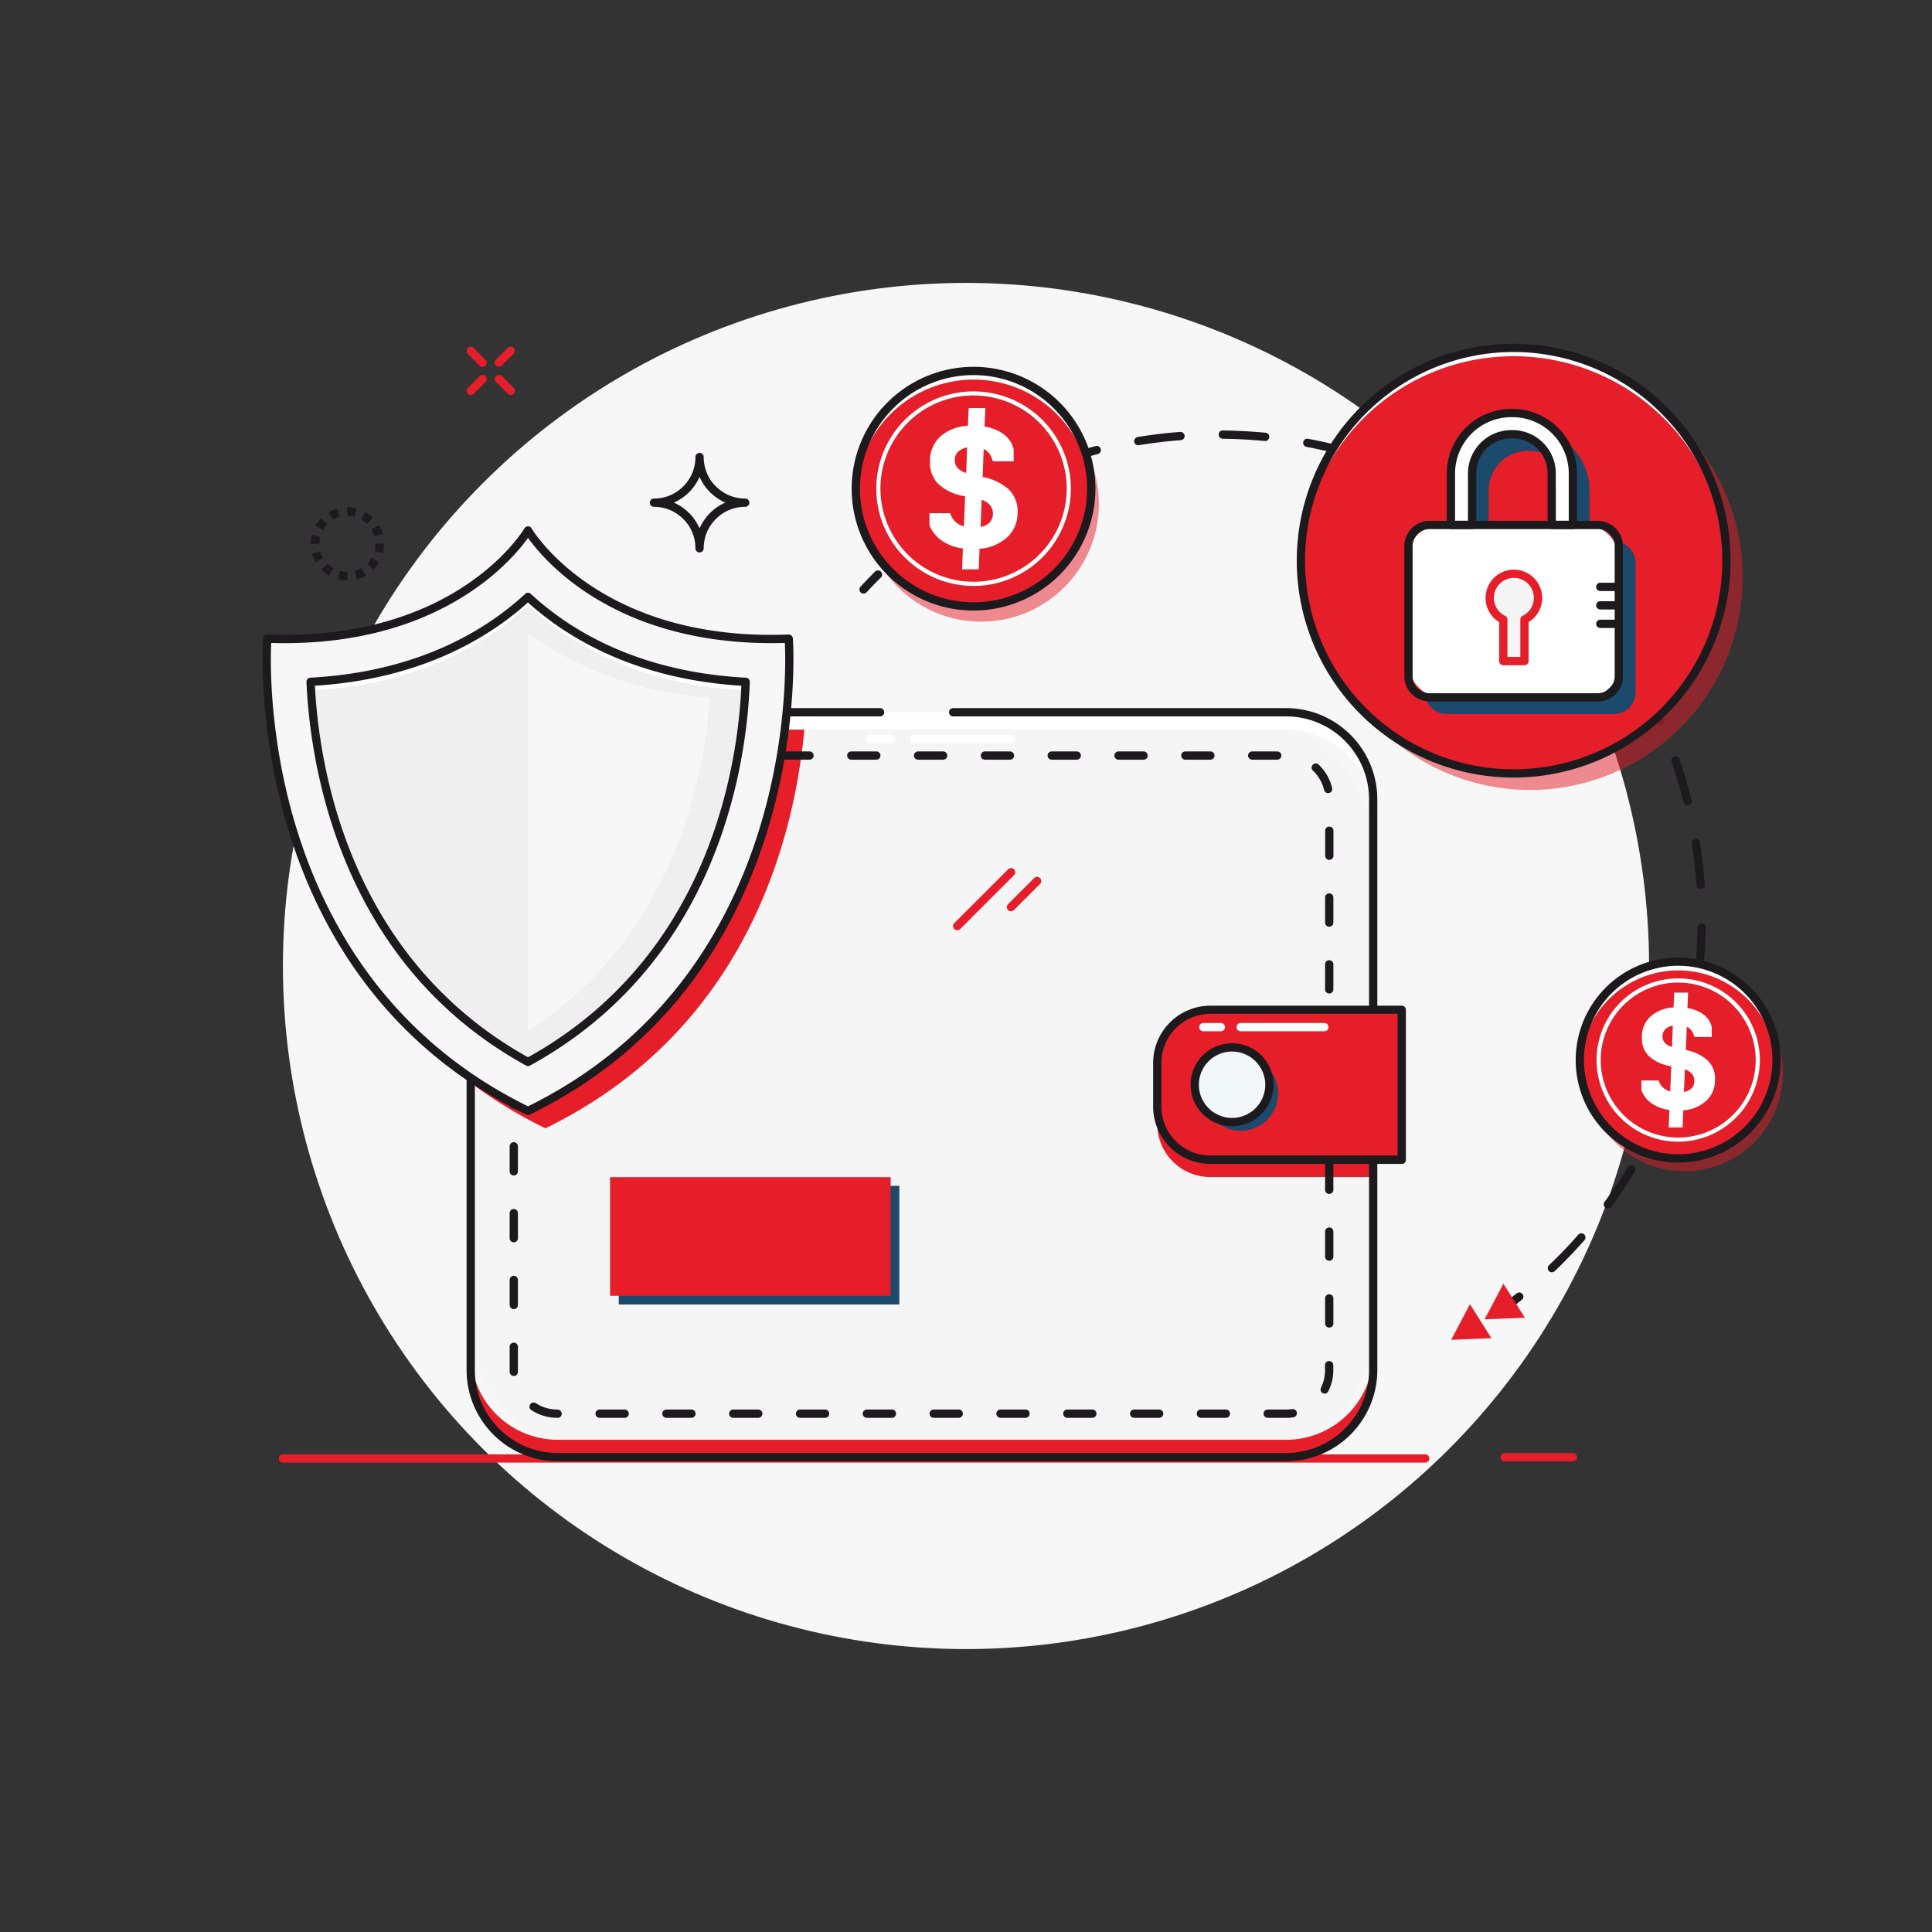 <svg xmlns="http://www.w3.org/2000/svg" width="154.435" height="154.435" viewBox="0 0 154.435 154.435">
  <rect x="0" y="0" width="154.435" height="154.435" fill="#333333" stroke="none"/>
  <g id="Group_22604" data-name="Group 22604" transform="translate(-749.565 -782.076)">
    <circle id="Ellipse_17" data-name="Ellipse 17" cx="54.601" cy="54.601" r="54.601" transform="translate(749.565 859.293) rotate(-45)" fill="#f7f7f7"/>
    <g id="Group_21809" data-name="Group 21809" transform="translate(818.266 816.486)">
      <path id="Path_81531" data-name="Path 81531" d="M372.022,58.026a.331.331,0,0,1-.225-.086.34.34,0,0,1-.02-.47c.377-.41.768-.807,1.158-1.2a.332.332,0,1,1,.47.47c-.39.384-.768.774-1.138,1.178a.321.321,0,0,1-.245.106Z" transform="translate(-371.692 -44.986)" fill="#1d1a1e"/>
      <path id="Path_81532" data-name="Path 81532" d="M428.91,106.557a.328.328,0,0,1-.225-.569c.814-.774,1.6-1.588,2.33-2.429a.334.334,0,0,1,.47-.033.328.328,0,0,1,.026.47c-.748.847-1.542,1.681-2.369,2.469A.343.343,0,0,1,428.91,106.557Zm4.48-5.089a.325.325,0,0,1-.2-.066.336.336,0,0,1-.073-.463c.662-.9,1.3-1.84,1.873-2.793a.333.333,0,0,1,.569.344c-.589.966-1.231,1.926-1.906,2.846a.335.335,0,0,1-.265.132Zm3.528-5.791a.387.387,0,0,1-.146-.033.331.331,0,0,1-.152-.443c.5-1.006.953-2.038,1.357-3.077a.333.333,0,0,1,.622.238c-.41,1.059-.874,2.111-1.377,3.13a.327.327,0,0,1-.3.185Zm2.455-6.32a.322.322,0,0,1-.093-.013.332.332,0,0,1-.225-.41c.311-1.072.576-2.171.794-3.269a.331.331,0,0,1,.649.132c-.218,1.118-.49,2.237-.807,3.329a.326.326,0,0,1-.318.238Zm1.3-6.658h-.033a.333.333,0,0,1-.291-.364c.119-1.105.185-2.237.205-3.355a.331.331,0,0,1,.331-.324h0a.324.324,0,0,1,.324.338c-.02,1.138-.093,2.29-.212,3.415a.331.331,0,0,1-.331.3Zm.126-6.777a.332.332,0,0,1-.331-.311c-.073-1.112-.2-2.237-.377-3.342a.331.331,0,0,1,.655-.1c.179,1.125.3,2.263.384,3.4a.327.327,0,0,1-.3.351H440.8ZM439.75,69.23a.338.338,0,0,1-.324-.251c-.265-1.079-.589-2.164-.953-3.223a.333.333,0,1,1,.629-.218c.371,1.079.695,2.184.973,3.283a.334.334,0,0,1-.245.4c-.026,0-.053.007-.079.007Zm-2.2-6.406a.337.337,0,0,1-.3-.2c-.457-1.019-.96-2.032-1.509-3a.33.33,0,0,1,.576-.324c.556.993,1.072,2.025,1.535,3.058a.332.332,0,0,1-.165.437.337.337,0,0,1-.132.026Zm-3.3-5.917a.325.325,0,0,1-.271-.146c-.629-.927-1.3-1.833-2.005-2.7a.329.329,0,1,1,.51-.417c.715.88,1.4,1.807,2.045,2.747a.328.328,0,0,1-.086.457.324.324,0,0,1-.185.06Zm-4.282-5.255a.336.336,0,0,1-.238-.1c-.781-.8-1.6-1.575-2.449-2.31a.333.333,0,0,1,.437-.5c.86.741,1.694,1.529,2.488,2.349a.328.328,0,0,1-.232.563Zm-52.4-2.813a.339.339,0,0,1-.258-.119.321.321,0,0,1,.046-.463c.874-.728,1.794-1.423,2.727-2.072a.333.333,0,0,1,.377.549c-.92.635-1.82,1.317-2.68,2.032a.325.325,0,0,1-.212.079Zm47.274-1.621a.345.345,0,0,1-.192-.06c-.907-.655-1.853-1.277-2.813-1.846a.333.333,0,1,1,.344-.569c.973.582,1.939,1.211,2.859,1.88a.335.335,0,0,1,.073.463.327.327,0,0,1-.271.139Zm-41.7-2.237a.328.328,0,0,1-.159-.616c.986-.563,2.012-1.092,3.044-1.562a.332.332,0,0,1,.437.165.327.327,0,0,1-.165.437c-1.013.463-2.019.979-2.991,1.535a.366.366,0,0,1-.165.046ZM419,43.75a.387.387,0,0,1-.146-.033c-1.006-.483-2.045-.933-3.091-1.324a.329.329,0,1,1,.232-.615c1.065.4,2.124.854,3.144,1.35a.331.331,0,0,1,.152.443.327.327,0,0,1-.3.185Zm-29.709-1.595a.331.331,0,0,1-.113-.642c1.072-.377,2.171-.715,3.269-1a.331.331,0,1,1,.165.642c-1.085.278-2.164.609-3.216.986a.336.336,0,0,1-.113.02Zm23.369-.8a.264.264,0,0,1-.086-.013c-1.072-.3-2.177-.556-3.276-.761a.33.33,0,0,1-.265-.384.334.334,0,0,1,.384-.265c1.118.205,2.237.47,3.336.774a.334.334,0,0,1-.086.655Zm-16.81-.9a.327.327,0,0,1-.324-.278.34.34,0,0,1,.271-.384c1.118-.185,2.263-.324,3.4-.41a.341.341,0,0,1,.357.3.329.329,0,0,1-.3.357c-1.112.086-2.237.225-3.336.4h-.053ZM406,40.11h-.033c-1.112-.106-2.237-.165-3.355-.179a.332.332,0,0,1-.331-.331.309.309,0,0,1,.331-.331c1.138.013,2.29.073,3.415.179a.332.332,0,0,1-.033.662Z" transform="translate(-373.562 -39.268)" fill="#1d1a1e"/>
      <path id="Path_81533" data-name="Path 81533" d="M449.253,145.028a.315.315,0,0,1-.265-.139.336.336,0,0,1,.073-.463c.443-.324.874-.655,1.3-.993a.33.33,0,0,1,.41.516c-.437.344-.874.682-1.324,1.013a.354.354,0,0,1-.192.066Z" transform="translate(-397.811 -74.469)" fill="#1d1a1e"/>
    </g>
    <path id="Path_81534" data-name="Path 81534" d="M393.2,163.592H301.9a.331.331,0,0,1,0-.662h91.3a.331.331,0,1,1,0,.662Z" transform="translate(470.288 735.399)" fill="#e61e29"/>
    <rect id="Rectangle_260" data-name="Rectangle 260" width="72.139" height="59.544" rx="10.51" transform="translate(787.192 839.01)" fill="#f5f5f5"/>
    <path id="Path_81535" data-name="Path 81535" d="M389.923,157.616H331.7a6.955,6.955,0,0,1-6.956-6.956v1.39a6.955,6.955,0,0,0,6.956,6.956h58.227a6.955,6.955,0,0,0,6.956-6.956v-1.39A6.955,6.955,0,0,1,389.923,157.616Z" transform="translate(462.452 739.549)" fill="#e61e29"/>
    <path id="Path_81536" data-name="Path 81536" d="M330.71,106.557c17.135-8.346,20.3-25.2,20.808-33.257H331.7a6.955,6.955,0,0,0-6.956,6.956v22.668A36.61,36.61,0,0,0,330.71,106.557Z" transform="translate(462.452 765.71)" fill="#e61e29"/>
    <path id="Path_81537" data-name="Path 81537" d="M389.923,73.3H331.7a6.955,6.955,0,0,0-6.956,6.956v1.39A6.955,6.955,0,0,1,331.7,74.69h58.227a6.955,6.955,0,0,1,6.956,6.956v-1.39A6.955,6.955,0,0,0,389.923,73.3Z" transform="translate(462.452 765.71)" fill="#fff"/>
    <path id="Path_81538" data-name="Path 81538" d="M424.914,111.327H411.9a4.242,4.242,0,0,0-4.242,4.242v3.5a4.242,4.242,0,0,0,4.242,4.242h13.011V111.32Z" transform="translate(434.411 752.852)" fill="#e61e29"/>
    <path id="Path_81539" data-name="Path 81539" d="M389.754,133.006H331.527a7.3,7.3,0,0,1-7.287-7.287V80.087a7.3,7.3,0,0,1,7.287-7.287h25.765a.331.331,0,0,1,0,.662H331.527a6.632,6.632,0,0,0-6.625,6.625V125.72a6.632,6.632,0,0,0,6.625,6.625h58.227a6.632,6.632,0,0,0,6.625-6.625V80.087a6.632,6.632,0,0,0-6.625-6.625H363.135a.331.331,0,0,1,0-.662h26.619a7.3,7.3,0,0,1,7.287,7.287V125.72A7.3,7.3,0,0,1,389.754,133.006Z" transform="translate(462.621 765.879)" fill="#1d1a1e"/>
    <path id="Path_81540" data-name="Path 81540" d="M391.516,131.3H390.04a.331.331,0,0,1,0-.662h1.476a3.755,3.755,0,0,0,.477-.033.331.331,0,0,1,.1.655,4.057,4.057,0,0,1-.576.046Zm-4.811,0H384.7a.331.331,0,0,1,0-.662H386.7a.331.331,0,0,1,0,.662Zm-5.341,0h-2a.331.331,0,0,1,0-.662h2a.331.331,0,0,1,0,.662Zm-5.341,0h-2a.331.331,0,0,1,0-.662h2a.331.331,0,0,1,0,.662Zm-5.341,0h-2a.331.331,0,0,1,0-.662h2a.331.331,0,0,1,0,.662Zm-5.341,0h-2a.331.331,0,0,1,0-.662h2a.331.331,0,0,1,0,.662Zm-5.341,0h-2a.331.331,0,0,1,0-.662h2a.331.331,0,0,1,0,.662Zm-5.341,0h-2a.331.331,0,0,1,0-.662h2a.331.331,0,0,1,0,.662Zm-5.341,0h-2a.331.331,0,0,1,0-.662h2a.331.331,0,0,1,0,.662Zm-5.341,0h-2a.331.331,0,0,1,0-.662h2a.331.331,0,0,1,0,.662Zm-5.341,0h-2a.331.331,0,0,1,0-.662h2a.331.331,0,0,1,0,.662Zm-5.341,0h-.04a3.761,3.761,0,0,1-2.072-.615.33.33,0,0,1,.357-.556,3.134,3.134,0,0,0,1.714.51.345.345,0,0,1,.351.331.312.312,0,0,1-.311.331Zm61.3-1.933a.361.361,0,0,1-.146-.033.331.331,0,0,1-.152-.443,3.091,3.091,0,0,0,.324-1.4v-.4a.331.331,0,0,1,.662,0v.4a3.744,3.744,0,0,1-.4,1.688.327.327,0,0,1-.3.185Zm-64.819-1.416a.329.329,0,0,1-.331-.318v-2.012a.331.331,0,1,1,.662,0v1.992a.328.328,0,0,1-.318.344h-.013Zm65.183-3.865a.328.328,0,0,1-.331-.331v-2a.331.331,0,1,1,.662,0v2A.328.328,0,0,1,394.964,124.086Zm-65.183-1.476a.328.328,0,0,1-.331-.331v-2a.331.331,0,1,1,.662,0v2A.328.328,0,0,1,329.781,122.611Zm65.183-3.865a.328.328,0,0,1-.331-.331v-2a.331.331,0,1,1,.662,0v2A.328.328,0,0,1,394.964,118.746Zm-65.183-1.476a.328.328,0,0,1-.331-.331v-2a.331.331,0,1,1,.662,0v2A.328.328,0,0,1,329.781,117.27Zm65.183-3.865a.328.328,0,0,1-.331-.331v-2a.331.331,0,1,1,.662,0v2A.328.328,0,0,1,394.964,113.4Zm-65.183-1.476a.328.328,0,0,1-.331-.331v-2a.331.331,0,1,1,.662,0v2A.328.328,0,0,1,329.781,111.929Zm65.183-3.865a.328.328,0,0,1-.331-.331v-2a.331.331,0,1,1,.662,0v2A.328.328,0,0,1,394.964,108.064Zm-65.183-1.476a.328.328,0,0,1-.331-.331v-2a.331.331,0,1,1,.662,0v2A.328.328,0,0,1,329.781,106.588Zm65.183-3.865a.328.328,0,0,1-.331-.331v-2a.331.331,0,1,1,.662,0v2A.328.328,0,0,1,394.964,102.723Zm-65.183-1.476a.328.328,0,0,1-.331-.331v-2a.331.331,0,1,1,.662,0v2A.328.328,0,0,1,329.781,101.247Zm65.183-3.865a.328.328,0,0,1-.331-.331v-2a.331.331,0,1,1,.662,0v2A.328.328,0,0,1,394.964,97.382Zm-65.183-1.476a.328.328,0,0,1-.331-.331v-2a.331.331,0,1,1,.662,0v2A.328.328,0,0,1,329.781,95.906Zm65.183-3.865a.328.328,0,0,1-.331-.331v-2a.331.331,0,1,1,.662,0v2A.328.328,0,0,1,394.964,92.041Zm-65.183-1.476a.328.328,0,0,1-.331-.331v-2a.331.331,0,1,1,.662,0v2A.328.328,0,0,1,329.781,90.565ZM394.964,86.7a.328.328,0,0,1-.331-.331v-2a.331.331,0,1,1,.662,0v2A.328.328,0,0,1,394.964,86.7Zm-65.183-1.476a.328.328,0,0,1-.331-.331v-2a.331.331,0,0,1,.662,0v2A.328.328,0,0,1,329.781,85.224Zm65.091-3.858a.332.332,0,0,1-.324-.251,3.141,3.141,0,0,0-.893-1.549.332.332,0,0,1,.457-.483,3.805,3.805,0,0,1,1.079,1.873.329.329,0,0,1-.245.4c-.026,0-.053.007-.079.007Zm-64.363-1.317a.344.344,0,0,1-.205-.066.328.328,0,0,1-.06-.463,3.783,3.783,0,0,1,1.747-1.264.335.335,0,0,1,.424.205.33.33,0,0,1-.205.424,3.181,3.181,0,0,0-1.449,1.046.329.329,0,0,1-.265.126ZM390.8,78.692H388.8a.331.331,0,1,1,0-.662H390.8a.331.331,0,0,1,0,.662Zm-5.341,0h-2a.331.331,0,0,1,0-.662h2a.331.331,0,0,1,0,.662Zm-5.341,0h-2a.331.331,0,0,1,0-.662h2a.331.331,0,0,1,0,.662Zm-5.341,0h-2a.331.331,0,0,1,0-.662h2a.331.331,0,0,1,0,.662Zm-5.341,0h-2a.331.331,0,0,1,0-.662h2a.331.331,0,0,1,0,.662Zm-5.341,0h-2a.331.331,0,0,1,0-.662h2a.331.331,0,0,1,0,.662Zm-5.341,0h-2a.331.331,0,0,1,0-.662h2a.331.331,0,0,1,0,.662Zm-5.341,0h-2a.331.331,0,1,1,0-.662h2a.331.331,0,0,1,0,.662Zm-5.341,0h-2a.331.331,0,1,1,0-.662h2a.331.331,0,1,1,0,.662Zm-5.341,0h-2a.331.331,0,1,1,0-.662h2a.331.331,0,1,1,0,.662Zm-5.341,0h-2a.331.331,0,1,1,0-.662h2a.331.331,0,1,1,0,.662Z" transform="translate(460.859 764.11)" fill="#1d1a1e"/>
    <g id="Group_21810" data-name="Group 21810" transform="translate(841.74 862.465)">
      <path id="Path_81541" data-name="Path 81541" d="M427.2,121.226H411.9a4.242,4.242,0,0,1-4.242-4.242v-3.5a4.242,4.242,0,0,1,4.242-4.242h15.3v11.992Z" transform="translate(-407.329 -108.909)" fill="#e61e29"/>
      <path id="Path_81542" data-name="Path 81542" d="M427.035,121.387h-15.3a4.579,4.579,0,0,1-4.573-4.573v-3.5a4.579,4.579,0,0,1,4.573-4.573h15.3a.328.328,0,0,1,.331.331v11.992a.328.328,0,0,1-.331.331Zm-15.3-11.992a3.915,3.915,0,0,0-3.911,3.911v3.5a3.915,3.915,0,0,0,3.911,3.911H426.7v-11.33H411.733Z" transform="translate(-407.16 -108.74)" fill="#1d1a1e"/>
    </g>
    <path id="Path_81543" data-name="Path 81543" d="M341.824,59.99c-15.533.589-20.841-8.65-20.841-8.65s-5.308,9.239-20.841,8.65c0,0-2.164,26.539,20.841,37.751C343.988,86.536,341.824,59.99,341.824,59.99Z" transform="translate(470.789 773.136)" fill="#fff"/>
    <g id="Group_21811" data-name="Group 21811" transform="translate(770.555 824.145)">
      <path id="Path_81544" data-name="Path 81544" d="M341.824,59.99c-15.533.589-20.841-8.65-20.841-8.65s-5.308,9.239-20.841,8.65c0,0-2.164,26.539,20.841,37.751C343.988,86.536,341.824,59.99,341.824,59.99Z" transform="translate(-299.766 -51.009)" fill="#f7f7f7"/>
      <path id="Path_81545" data-name="Path 81545" d="M320.819,97.9a.387.387,0,0,1-.146-.033c-22.939-11.178-21.046-37.8-21.026-38.075a.334.334,0,0,1,.344-.3c15.149.569,20.49-8.4,20.543-8.485a.32.32,0,0,1,.285-.165h0a.334.334,0,0,1,.285.165c.046.086,5.076,8.511,19.14,8.511h0c.457,0,.927-.007,1.4-.026a.333.333,0,0,1,.344.3c.02.265,1.913,26.9-21.026,38.075a.361.361,0,0,1-.146.033Zm-20.53-37.737c-.139,3.011-.51,26.678,20.53,37.042,21.039-10.358,20.669-34.031,20.53-37.042-13.389.39-19.233-6.572-20.53-8.4C319.521,53.593,313.651,60.556,300.289,60.165Z" transform="translate(-299.601 -50.84)" fill="#1d1a1e"/>
    </g>
    <path id="Path_81546" data-name="Path 81546" d="M322.78,96.541c-14.765-8.121-17.088-23.7-17.38-30.384,8.855-.477,14.355-3.984,17.38-6.8,3.025,2.813,8.531,6.327,17.406,6.8-.245,6.691-2.5,22.2-17.4,30.384Z" transform="translate(468.992 770.424)" fill="#efefef"/>
    <path id="Path_81547" data-name="Path 81547" d="M322.78,60.052c3.025,2.806,8.518,6.314,17.373,6.79.013-.238.026-.47.033-.695-8.868-.47-14.375-3.984-17.406-6.8-3.025,2.806-8.524,6.32-17.38,6.8q.01.328.04.695c8.835-.483,14.322-3.984,17.34-6.79Z" transform="translate(468.992 770.427)" fill="#fff"/>
    <path id="Path_81548" data-name="Path 81548" d="M322.61,96.7a.333.333,0,0,1-.159-.04C307.461,88.419,305.185,72.475,304.9,66a.331.331,0,0,1,.311-.344c8.73-.47,14.156-3.9,17.174-6.7a.328.328,0,0,1,.45,0c3.018,2.806,8.452,6.241,17.194,6.7a.331.331,0,0,1,.311.344c-.238,6.453-2.429,22.35-17.571,30.662a.352.352,0,0,1-.159.04ZM305.575,66.3c.338,6.532,2.72,21.721,17.035,29.7,14.461-8.035,16.764-23.184,17.055-29.7-8.538-.529-13.958-3.858-17.062-6.658-3.1,2.8-8.511,6.122-17.035,6.658Z" transform="translate(469.162 770.591)" fill="#1d1a1e"/>
    <circle id="Ellipse_18" data-name="Ellipse 18" cx="9.411" cy="9.411" r="9.411" transform="translate(818.583 812.947)" fill="#e61e29" opacity="0.5"/>
    <circle id="Ellipse_19" data-name="Ellipse 19" cx="9.411" cy="9.411" r="9.411" transform="translate(817.974 811.723)" fill="#e61e29"/>
    <path id="Path_81549" data-name="Path 81549" d="M380.665,32.765a9.409,9.409,0,0,1,9.4,9.067c0-.119.02-.232.02-.351a9.411,9.411,0,0,0-18.822,0c0,.119.013.232.02.351a9.409,9.409,0,0,1,9.4-9.067Z" transform="translate(446.72 779.653)" fill="#fff"/>
    <path id="Path_81550" data-name="Path 81550" d="M380.492,51.064a9.742,9.742,0,1,1,9.742-9.742A9.75,9.75,0,0,1,380.492,51.064Zm0-18.822a9.08,9.08,0,1,0,9.08,9.08A9.091,9.091,0,0,0,380.492,32.242Z" transform="translate(446.893 779.818)" fill="#1d1a1e"/>
    <path id="Path_81551" data-name="Path 81551" d="M381.5,50.1a7.776,7.776,0,1,1,7.776-7.776A7.784,7.784,0,0,1,381.5,50.1Zm0-15.229a7.446,7.446,0,1,0,7.446,7.446A7.452,7.452,0,0,0,381.5,34.874Z" transform="translate(445.888 778.814)" fill="#fff"/>
    <path id="Path_81552" data-name="Path 81552" d="M419.2,117.815a2.985,2.985,0,1,1-2.985-2.985A2.986,2.986,0,0,1,419.2,117.815Z" transform="translate(432.527 751.665)" fill="#1c4a6d"/>
    <g id="Group_21812" data-name="Group 21812" transform="translate(844.731 865.47)">
      <circle id="Ellipse_20" data-name="Ellipse 20" cx="2.985" cy="2.985" r="2.985" transform="translate(0.331 0.331)" fill="#f2f7fa"/>
      <path id="Path_81553" data-name="Path 81553" d="M415,119.911a3.316,3.316,0,1,1,3.316-3.316A3.322,3.322,0,0,1,415,119.911Zm0-5.97a2.654,2.654,0,1,0,2.654,2.654A2.658,2.658,0,0,0,415,113.942Z" transform="translate(-411.68 -113.28)" fill="#1d1a1e"/>
    </g>
    <path id="Path_81554" data-name="Path 81554" d="M331.67,63.8a28.973,28.973,0,0,0,14.54,5.149C345.754,75.382,343.3,88,331.67,95.588Z" transform="translate(460.108 768.922)" fill="#f7f7f7"/>
    <rect id="Rectangle_261" data-name="Rectangle 261" width="22.429" height="9.484" transform="translate(799.026 876.866)" fill="#1c4a6d"/>
    <rect id="Rectangle_262" data-name="Rectangle 262" width="22.429" height="9.484" transform="translate(798.331 876.171)" fill="#e61e29"/>
    <path id="Path_81555" data-name="Path 81555" d="M383.331,97.094a.31.31,0,0,1-.232-.1.328.328,0,0,1,0-.47l4.3-4.3a.332.332,0,0,1,.47.47l-4.3,4.3a.333.333,0,0,1-.232.1Z" transform="translate(442.75 759.342)" fill="#e61e29"/>
    <path id="Path_81556" data-name="Path 81556" d="M389.821,95.933a.31.31,0,0,1-.232-.1.328.328,0,0,1,0-.47l2.085-2.085a.332.332,0,0,1,.47.47l-2.085,2.085a.332.332,0,0,1-.232.1Z" transform="translate(440.555 758.987)" fill="#e61e29"/>
    <path id="Path_81557" data-name="Path 81557" d="M387.192,44.879a2.613,2.613,0,0,1-.841,2.019,3.652,3.652,0,0,1-2.2.907l-.066,1.648h-1.33l.066-1.668a3.766,3.766,0,0,1-1.767-.682,2.621,2.621,0,0,1-.907-1.191v-.946H381.8a1.627,1.627,0,0,0,.4.662,1.577,1.577,0,0,0,.7.39l.1-2.4-.113-.026a4,4,0,0,1-2-.933,2.383,2.383,0,0,1-.695-1.807,2.61,2.61,0,0,1,.827-2.019,3.543,3.543,0,0,1,2.2-.854l.066-1.416h1.33l-.066,1.482a3.286,3.286,0,0,1,1.555.629,2.081,2.081,0,0,1,.774,1.185v.96h-1.661a2.264,2.264,0,0,0-.251-.576,1.07,1.07,0,0,0-.483-.4l-.086,2.23h.013a4.279,4.279,0,0,1,2.038.96,2.408,2.408,0,0,1,.748,1.86Zm-5.023-4.15a.945.945,0,0,0,.2.589,1.4,1.4,0,0,0,.715.424l.073-2.025a1.284,1.284,0,0,0-.741.357A.926.926,0,0,0,382.169,40.73ZM385.22,45a1.027,1.027,0,0,0-.205-.649,1.51,1.51,0,0,0-.695-.457l-.086,2.164a1.291,1.291,0,0,0,.735-.364,1,1,0,0,0,.251-.7Z" transform="translate(443.714 778.134)" fill="#fff"/>
    <circle id="Ellipse_21" data-name="Ellipse 21" cx="7.862" cy="7.862" r="7.862" transform="translate(876.36 859.97)" fill="#e61e29" opacity="0.5"/>
    <circle id="Ellipse_22" data-name="Ellipse 22" cx="7.862" cy="7.862" r="7.862" transform="translate(875.85 858.951)" fill="#e61e29"/>
    <path id="Path_81558" data-name="Path 81558" d="M466.566,104.125a7.859,7.859,0,0,1,7.849,7.518c0-.119.02-.232.02-.351a7.863,7.863,0,0,0-15.725,0c0,.119.013.232.02.351a7.859,7.859,0,0,1,7.849-7.518Z" transform="translate(417.147 755.521)" fill="#fff"/>
    <path id="Path_81559" data-name="Path 81559" d="M466.393,119.317a8.193,8.193,0,1,1,8.193-8.193A8.2,8.2,0,0,1,466.393,119.317Zm0-15.732a7.532,7.532,0,1,0,7.532,7.532A7.54,7.54,0,0,0,466.393,103.585Z" transform="translate(417.319 755.69)" fill="#1d1a1e"/>
    <path id="Path_81560" data-name="Path 81560" d="M467.246,118.5a6.526,6.526,0,1,1,6.526-6.526A6.53,6.53,0,0,1,467.246,118.5Zm0-12.72a6.195,6.195,0,1,0,6.195,6.195A6.2,6.2,0,0,0,467.246,105.781Z" transform="translate(416.467 754.837)" fill="#fff"/>
    <circle id="Ellipse_23" data-name="Ellipse 23" cx="17.009" cy="17.009" r="17.009" transform="matrix(0.159, -0.987, 0.987, 0.159, 852.371, 842.301)" fill="#e61e29" opacity="0.5"/>
    <circle id="Ellipse_24" data-name="Ellipse 24" cx="17.009" cy="17.009" r="17.009" transform="matrix(0.159, -0.987, 0.987, 0.159, 851.052, 840.976)" fill="#e61e29"/>
    <path id="Path_81561" data-name="Path 81561" d="M442.019,29.962a17.012,17.012,0,0,1,17,16.678c0-.113.007-.218.007-.331a17.009,17.009,0,1,0-34.018,0c0,.113,0,.225.007.331A17.007,17.007,0,0,1,442.019,29.962Z" transform="translate(428.543 780.589)" fill="#fff"/>
    <path id="Path_81562" data-name="Path 81562" d="M441.85,63.47a17.34,17.34,0,1,1,17.34-17.34A17.357,17.357,0,0,1,441.85,63.47Zm0-34.018A16.678,16.678,0,1,0,458.528,46.13,16.7,16.7,0,0,0,441.85,29.452Z" transform="translate(428.712 780.762)" fill="#1d1a1e"/>
    <path id="Path_81563" data-name="Path 81563" d="M350.348,49.935a.328.328,0,0,1-.331-.331,3.3,3.3,0,0,0-.258-1.291,3.159,3.159,0,0,0-.715-1.052,3.447,3.447,0,0,0-1.052-.715,3.328,3.328,0,0,0-1.291-.258.331.331,0,0,1,0-.662,3.3,3.3,0,0,0,1.291-.258,3.261,3.261,0,0,0,1.052-.715,3.447,3.447,0,0,0,.715-1.052,3.3,3.3,0,0,0,.258-1.291.331.331,0,0,1,.662,0,3.3,3.3,0,0,0,.258,1.291,3.159,3.159,0,0,0,.715,1.052,3.447,3.447,0,0,0,1.052.715,3.328,3.328,0,0,0,1.291.258.331.331,0,0,1,0,.662,3.3,3.3,0,0,0-1.291.258,3.261,3.261,0,0,0-1.052.715,3.448,3.448,0,0,0-.715,1.052,3.3,3.3,0,0,0-.258,1.291A.328.328,0,0,1,350.348,49.935Zm-2.058-3.984a4.061,4.061,0,0,1,1.224.834,3.944,3.944,0,0,1,.834,1.224,4.06,4.06,0,0,1,.834-1.224,3.944,3.944,0,0,1,1.224-.834,4.06,4.06,0,0,1-1.224-.834,3.943,3.943,0,0,1-.834-1.224,4.061,4.061,0,0,1-.834,1.224A3.943,3.943,0,0,1,348.289,45.951Z" transform="translate(455.137 776.301)" fill="#1d1a1e"/>
    <path id="Path_81564" data-name="Path 81564" d="M308.345,54.387h0v-.344l.033.344Zm0,0a2.981,2.981,0,0,1-.754-.093l.179-.675a2.354,2.354,0,0,0,.569.073v.695Zm.768-.1-.179-.668a2.245,2.245,0,0,0,.536-.225l.351.6A2.9,2.9,0,0,1,309.113,54.288ZM306.889,54a3.153,3.153,0,0,1-.609-.463l.49-.49a1.989,1.989,0,0,0,.463.351l-.344.6Zm3.534-.477-.49-.49a2.22,2.22,0,0,0,.357-.463l.6.351a3.148,3.148,0,0,1-.463.609Zm-4.606-.589a2.98,2.98,0,0,1-.3-.7l.668-.185a2.245,2.245,0,0,0,.225.536l-.6.351Zm5.367-.721-.675-.179a2.408,2.408,0,0,0,.073-.576l.695-.026v.026a2.877,2.877,0,0,1-.1.754Zm-5.765-.741v-.013a3.073,3.073,0,0,1,.093-.741l.675.179a2.3,2.3,0,0,0-.073.563l-.695.013Zm5.083-.615a2.122,2.122,0,0,0-.232-.536l.6-.357a2.731,2.731,0,0,1,.3.7l-.668.185Zm-4.1-.5-.6-.344a2.959,2.959,0,0,1,.463-.609l.5.49a2.137,2.137,0,0,0-.351.463Zm3.508-.49a2.137,2.137,0,0,0-.463-.351l.344-.6a2.765,2.765,0,0,1,.609.457Zm-2.7-.331-.351-.6a2.73,2.73,0,0,1,.7-.3l.185.668a2.245,2.245,0,0,0-.536.225Zm1.694-.238a2.26,2.26,0,0,0-.563-.073l-.02-.695h.02a3.019,3.019,0,0,1,.735.093Z" transform="translate(468.986 774.086)" fill="#1d1a1e"/>
    <g id="Group_21813" data-name="Group 21813" transform="translate(786.861 809.784)">
      <path id="Path_81565" data-name="Path 81565" d="M327.971,30.748a.31.31,0,0,1-.232-.1.328.328,0,0,1,0-.47l.94-.94a.332.332,0,0,1,.47.47l-.94.94a.333.333,0,0,1-.232.1Z" transform="translate(-325.39 -29.14)" fill="#e61e29"/>
      <path id="Path_81566" data-name="Path 81566" d="M325.511,30.768a.31.31,0,0,1-.232-.1l-.94-.94a.332.332,0,0,1,.47-.47l.94.94a.328.328,0,0,1,0,.47.332.332,0,0,1-.232.1Z" transform="translate(-324.24 -29.147)" fill="#e61e29"/>
      <path id="Path_81567" data-name="Path 81567" d="M324.581,34.168a.31.31,0,0,1-.232-.1.328.328,0,0,1,0-.47l.94-.94a.332.332,0,0,1,.47.47l-.94.94a.332.332,0,0,1-.232.1Z" transform="translate(-324.243 -30.297)" fill="#e61e29"/>
      <path id="Path_81568" data-name="Path 81568" d="M328.931,34.158a.31.31,0,0,1-.232-.1l-.94-.94a.332.332,0,0,1,.47-.47l.94.94a.328.328,0,0,1,0,.47.333.333,0,0,1-.232.1Z" transform="translate(-325.397 -30.293)" fill="#e61e29"/>
    </g>
    <g id="Group_21818" data-name="Group 21818" transform="translate(861.82 814.76)">
      <path id="Path_81569" data-name="Path 81569" d="M441.714,52.69h13.428a1.7,1.7,0,0,1,1.694,1.694V64.775a1.7,1.7,0,0,1-1.694,1.694H441.714a1.7,1.7,0,0,1-1.694-1.694V54.384a1.7,1.7,0,0,1,1.694-1.694Z" transform="translate(-438.352 -42.081)" fill="#1c4a6d"/>
      <path id="Path_81570" data-name="Path 81570" d="M450.064,39.18h-.1A4.826,4.826,0,0,0,445.14,44v4.117h1.694V44a3.132,3.132,0,0,1,3.13-3.13h.1a3.132,3.132,0,0,1,3.13,3.13v4.117h1.694V44A4.826,4.826,0,0,0,450.064,39.18Z" transform="translate(-440.084 -37.512)" fill="#1c4a6d"/>
      <g id="Group_21814" data-name="Group 21814" transform="translate(0 8.948)">
        <rect id="Rectangle_263" data-name="Rectangle 263" width="16.817" height="13.779" rx="2.56" transform="translate(0.331 0.324)" fill="#fff"/>
        <path id="Path_81571" data-name="Path 81571" d="M452.954,64.621H439.525A2.025,2.025,0,0,1,437.5,62.6V52.205a2.025,2.025,0,0,1,2.025-2.025h13.428a2.025,2.025,0,0,1,2.025,2.025V62.6A2.025,2.025,0,0,1,452.954,64.621ZM439.525,50.842a1.366,1.366,0,0,0-1.363,1.363V62.6a1.361,1.361,0,0,0,1.363,1.363h13.428a1.366,1.366,0,0,0,1.363-1.363V52.205a1.361,1.361,0,0,0-1.363-1.363Z" transform="translate(-437.5 -50.18)" fill="#1d1a1e"/>
      </g>
      <g id="Group_21815" data-name="Group 21815" transform="translate(6.493 12.853)">
        <path id="Path_81572" data-name="Path 81572" d="M451.675,58.513a1.933,1.933,0,1,0-2.78,1.727v3.316h1.694V60.24A1.926,1.926,0,0,0,451.675,58.513Z" transform="translate(-447.479 -56.249)" fill="#f5f5f5"/>
        <path id="Path_81573" data-name="Path 81573" d="M450.421,63.717h-1.694a.328.328,0,0,1-.331-.331V60.269a2.243,2.243,0,0,1-1.085-1.926,2.263,2.263,0,1,1,4.527,0,2.243,2.243,0,0,1-1.085,1.926v3.117A.328.328,0,0,1,450.421,63.717Zm-1.363-.662h1.032V60.071a.339.339,0,0,1,.185-.3,1.6,1.6,0,0,0-.7-3.038,1.6,1.6,0,0,0-.7,3.038.331.331,0,0,1,.185.3v2.985Z" transform="translate(-447.31 -56.08)" fill="#e61e29"/>
      </g>
      <g id="Group_21816" data-name="Group 21816" transform="translate(3.395)">
        <path id="Path_81574" data-name="Path 81574" d="M448.054,37.16h-.1a4.826,4.826,0,0,0-4.825,4.825V46.1h1.694V41.985a3.132,3.132,0,0,1,3.13-3.13h.1a3.132,3.132,0,0,1,3.13,3.13V46.1h1.694V41.985A4.826,4.826,0,0,0,448.054,37.16Z" transform="translate(-442.799 -36.829)" fill="#fff"/>
        <path id="Path_81575" data-name="Path 81575" d="M452.71,46.263h-1.694a.328.328,0,0,1-.331-.331V41.816a2.8,2.8,0,0,0-2.8-2.8h-.1a2.8,2.8,0,0,0-2.8,2.8v4.117a.328.328,0,0,1-.331.331h-1.694a.328.328,0,0,1-.331-.331V41.816a5.162,5.162,0,0,1,5.156-5.156h.1a5.162,5.162,0,0,1,5.156,5.156v4.117A.328.328,0,0,1,452.71,46.263Zm-1.363-.662h1.032V41.816a4.5,4.5,0,0,0-4.494-4.494h-.1a4.5,4.5,0,0,0-4.494,4.494V45.6h1.032V41.816a3.469,3.469,0,0,1,3.461-3.461h.1a3.469,3.469,0,0,1,3.461,3.461Z" transform="translate(-442.63 -36.66)" fill="#1d1a1e"/>
      </g>
      <g id="Group_21817" data-name="Group 21817" transform="translate(15.335 13.898)">
        <path id="Path_81576" data-name="Path 81576" d="M462.483,58.322H461a.331.331,0,0,1,0-.662h1.483a.331.331,0,0,1,0,.662Z" transform="translate(-460.67 -57.66)" fill="#1d1a1e"/>
        <path id="Path_81577" data-name="Path 81577" d="M462.483,60.552H461a.331.331,0,0,1,0-.662h1.483a.331.331,0,0,1,0,.662Z" transform="translate(-460.67 -58.414)" fill="#1d1a1e"/>
        <path id="Path_81578" data-name="Path 81578" d="M462.483,62.782H461a.331.331,0,0,1,0-.662h1.483a.331.331,0,0,1,0,.662Z" transform="translate(-460.67 -59.168)" fill="#1d1a1e"/>
      </g>
    </g>
    <path id="Path_81579" data-name="Path 81579" d="M374.452,76.7h-1.621a.331.331,0,0,1,0-.662h1.621a.331.331,0,0,1,0,.662Z" transform="translate(446.301 764.783)" fill="#fff"/>
    <path id="Path_81580" data-name="Path 81580" d="M385.854,76.7h-7.763a.331.331,0,0,1,0-.662h7.763a.331.331,0,0,1,0,.662Z" transform="translate(444.522 764.783)" fill="#fff"/>
    <path id="Path_81581" data-name="Path 81581" d="M414.457,111.492h-1.4a.331.331,0,0,1,0-.662h1.4a.331.331,0,0,1,0,.662Z" transform="translate(432.696 753.018)" fill="#fff"/>
    <path id="Path_81582" data-name="Path 81582" d="M424.255,111.492h-6.684a.331.331,0,0,1,0-.662h6.684a.331.331,0,1,1,0,.662Z" transform="translate(431.171 753.018)" fill="#fff"/>
    <path id="Path_81583" data-name="Path 81583" d="M454.908,163.432h-5.447a.331.331,0,1,1,0-.662h5.447a.331.331,0,0,1,0,.662Z" transform="translate(420.387 735.453)" fill="#e61e29"/>
    <path id="Path_81584" data-name="Path 81584" d="M450.416,145.04l-3.216.126,1.5-2.846Z" transform="translate(421.039 742.369)" fill="#e61e29"/>
    <path id="Path_81585" data-name="Path 81585" d="M446.376,147.513l-3.216.132,1.5-2.846Z" transform="translate(422.406 741.53)" fill="#e61e29"/>
    <path id="Path_81586" data-name="Path 81586" d="M472.017,114.126a2.2,2.2,0,0,1-.7,1.688,2.983,2.983,0,0,1-1.833.754l-.053,1.377h-1.112l.053-1.4a3.155,3.155,0,0,1-1.476-.569,2.22,2.22,0,0,1-.754-.993v-.794h1.377a1.317,1.317,0,0,0,.331.549,1.414,1.414,0,0,0,.589.331l.086-2.012-.093-.02a3.377,3.377,0,0,1-1.674-.774,1.979,1.979,0,0,1-.582-1.509,2.176,2.176,0,0,1,.695-1.688,3,3,0,0,1,1.833-.715l.053-1.185h1.112l-.053,1.238a2.836,2.836,0,0,1,1.3.523,1.7,1.7,0,0,1,.642.986v.8h-1.383a1.675,1.675,0,0,0-.212-.483.84.84,0,0,0-.4-.331l-.073,1.86h.013a3.58,3.58,0,0,1,1.7.8,2.005,2.005,0,0,1,.622,1.555Zm-4.2-3.468a.769.769,0,0,0,.165.49,1.176,1.176,0,0,0,.6.357l.066-1.694a1,1,0,0,0-.616.3.765.765,0,0,0-.205.549Zm2.548,3.567a.885.885,0,0,0-.172-.543,1.257,1.257,0,0,0-.582-.384l-.073,1.807a1.087,1.087,0,0,0,.615-.3.806.806,0,0,0,.212-.589Z" transform="translate(414.634 754.256)" fill="#fff"/>
  </g>
</svg>
